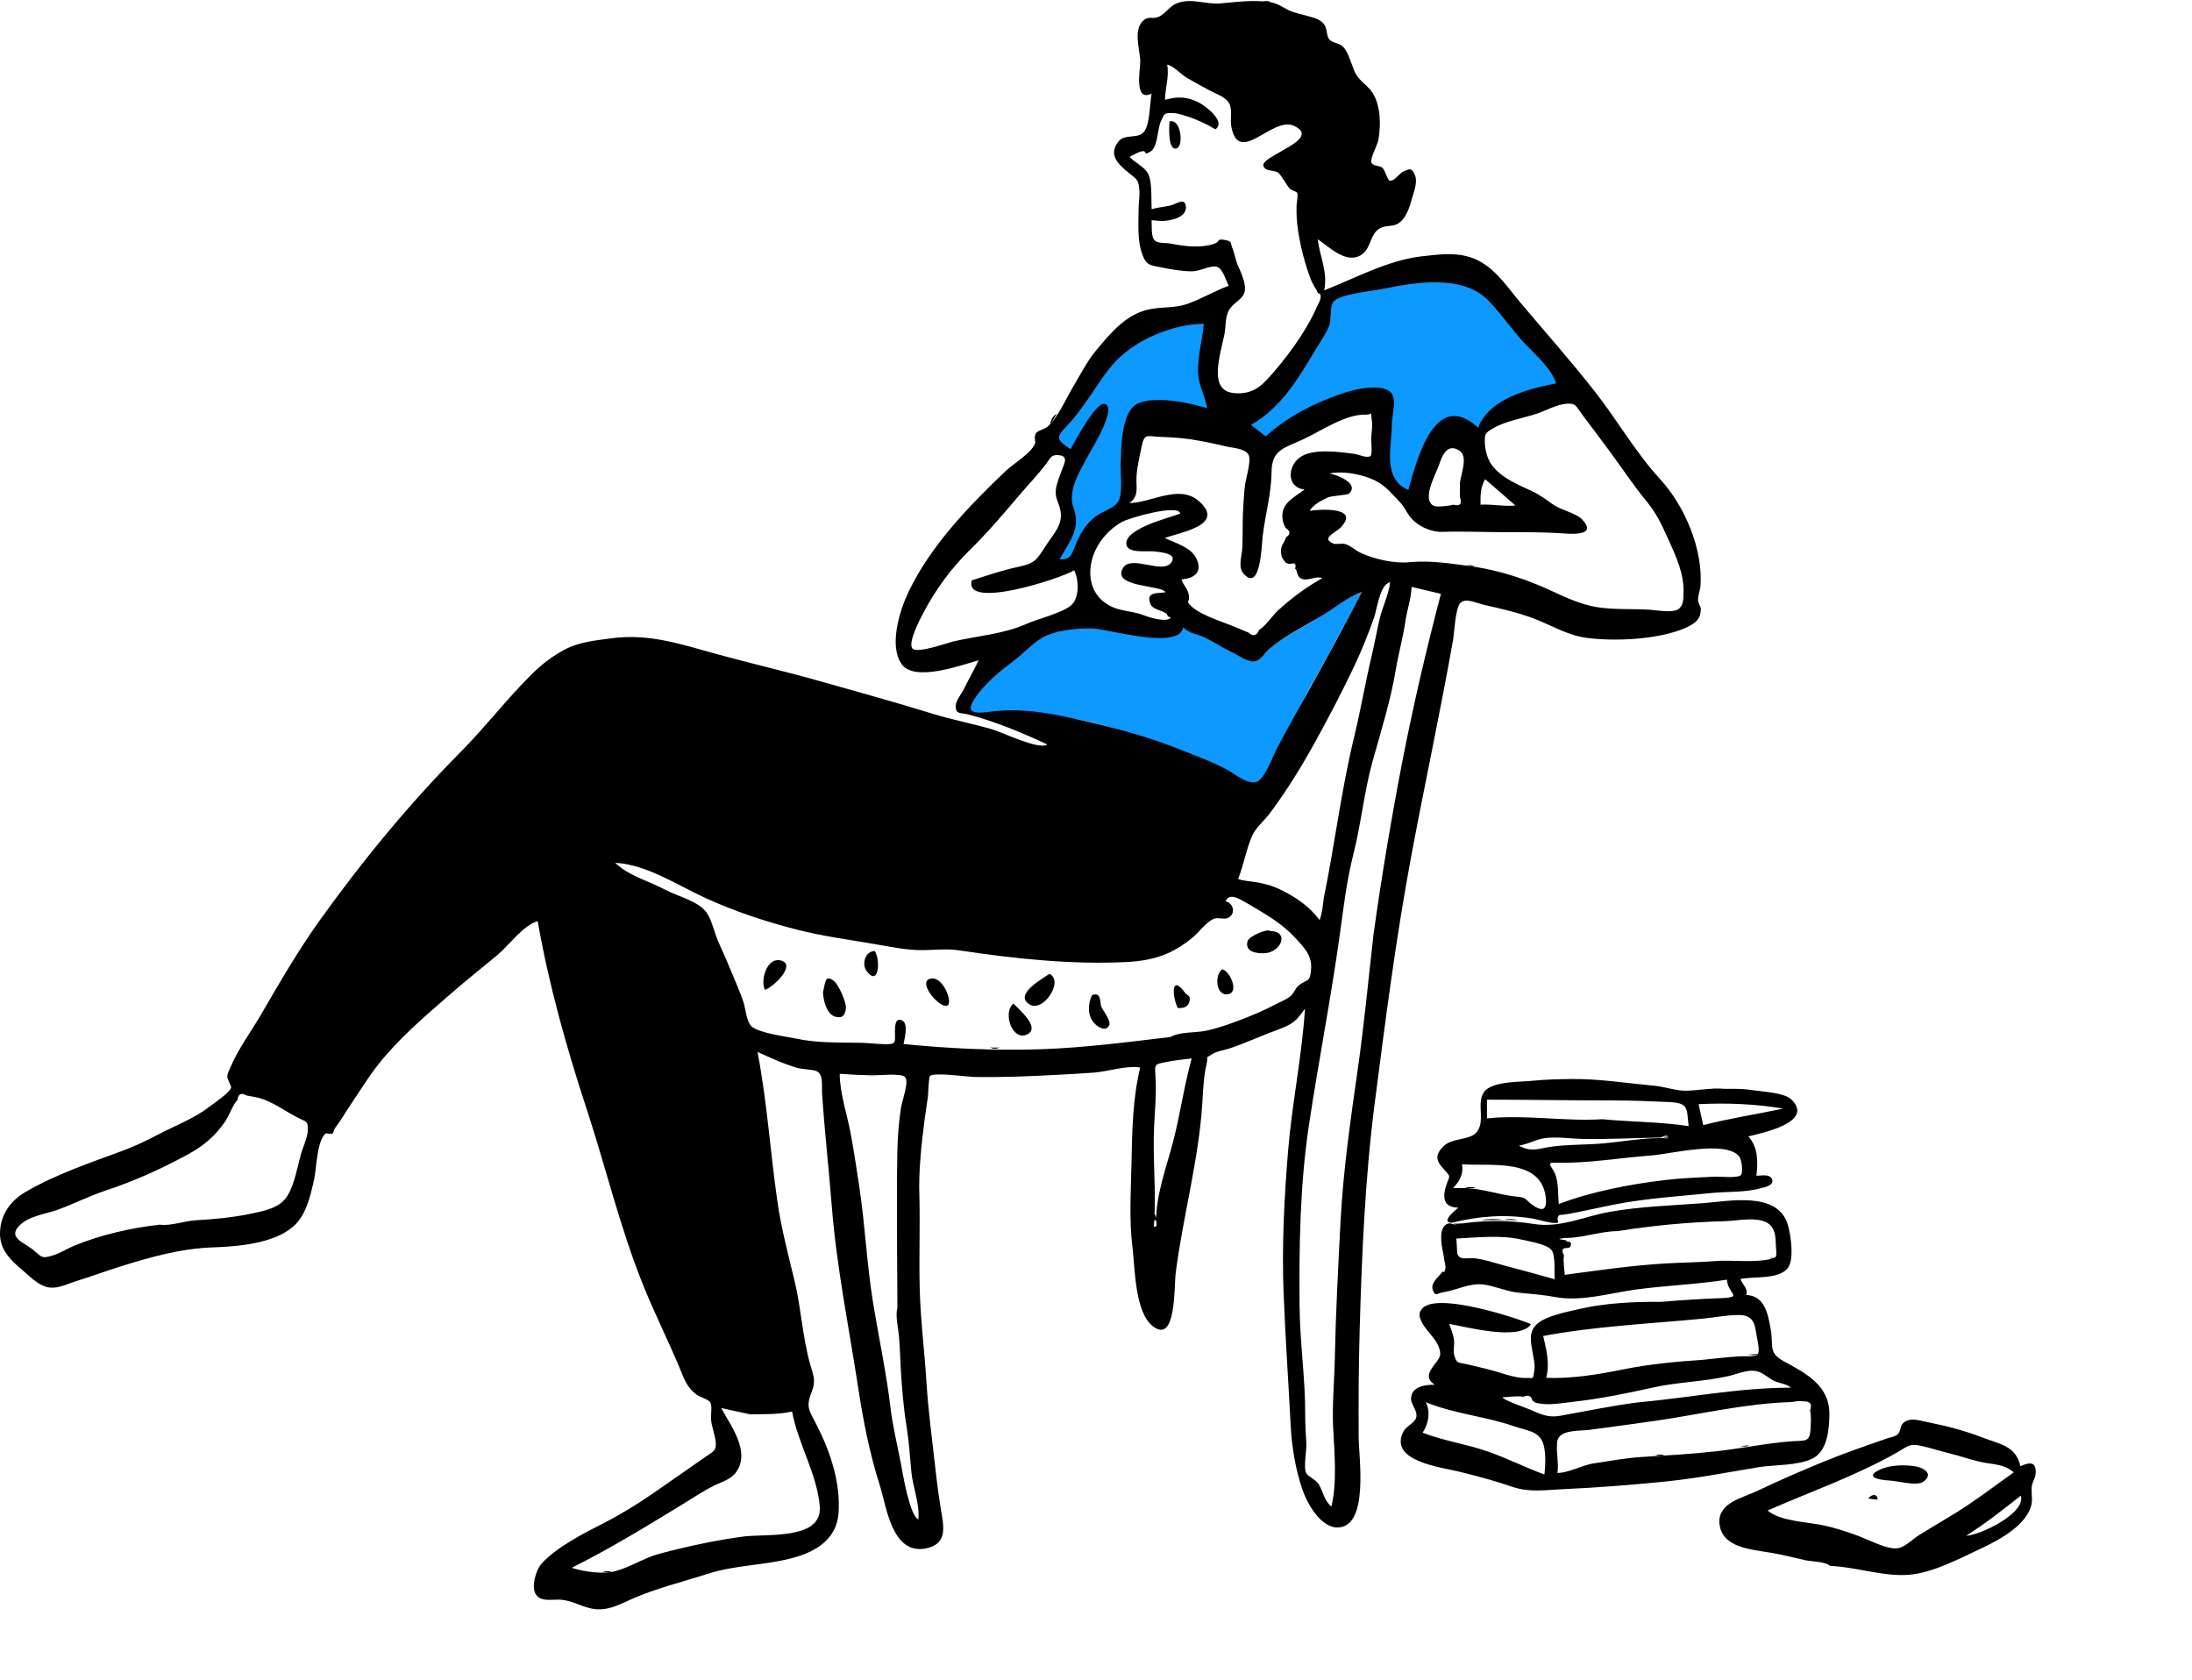 <svg width="437" height="335" viewBox="0 0 437 335" fill="none" xmlns="http://www.w3.org/2000/svg">
<path fill-rule="evenodd" clip-rule="evenodd" d="M271.477 118.034C267.987 124.837 264.3 131.46 260.578 138.139C258.607 141.675 252.251 156.299 250.61 156.858C248.842 157.46 238.015 151.111 234.907 149.867C229.385 147.656 224.138 145.564 218.369 144.201C211.91 142.675 205.4 141.549 198.7 142.117C195.766 142.366 190.909 143.073 193.825 138.963C195.951 135.965 198.01 133.205 200.898 131.039C203 129.463 206.08 126.572 208.541 125.519C211.123 124.414 214.93 124.659 217.705 124.724C220.704 124.794 235.001 129.242 235.787 124.606C237.246 125.929 238.095 125.418 239.766 126.064C241.649 126.792 242.823 128.206 244.693 129.06C245.907 129.614 248.143 131.804 249.492 131.817C251.285 131.835 251.768 130.355 253.055 129.262C255.94 126.813 259.781 125.201 262.911 123.073C265.667 121.199 268.292 119.245 271.477 118.034ZM240.068 64.258C239.823 67.364 240.663 70.249 240.643 73.445C240.634 74.84 240.571 76.234 240.995 77.577C241.377 78.781 241.11 80.945 241.313 82.206C237.745 81.123 231.117 79.517 227.474 80.978C223.992 82.374 223.554 88.83 223.431 91.97C223.347 94.11 224.3 97.407 223.578 99.457C223.241 100.412 223.238 100.721 223.26 100.807L223.262 100.816C223.193 100.781 222.914 100.781 221.928 101.491C220.95 102.193 219.783 102.581 218.817 103.357C217.06 104.771 216.759 106.372 215.892 108.421C215.05 110.41 212.806 112.179 210.301 112.107C212.315 108.468 215.11 105.07 213.506 100.797C212.296 97.571 214.417 93.786 216.086 90.722C216.638 89.707 222.763 81.933 220.049 81.385C218.287 81.029 214.242 89.281 213.468 90.722C211.309 89.267 210.34 87.473 212.001 85.282C213.277 83.599 214.844 82.159 216.086 80.417C218.102 77.588 220.067 74.212 222.462 71.7C226.669 67.288 234.011 64.285 240.068 64.258ZM223.262 100.816C223.286 100.832 223.276 100.848 223.265 100.824L223.262 100.816ZM296.595 59.438C299.283 62.005 302.683 64.135 305.28 66.829C307.554 69.189 310.615 73.156 311.695 76.308C306.153 77.373 296.945 80.635 294.738 86.435C286.119 78.545 282.785 92.969 281.074 99.001C276.03 96.824 277.036 89.578 277.103 85.347C277.154 81.991 279.204 78.019 274.317 77.744C270.665 77.539 267.119 79.022 263.825 80.411C259.715 82.144 255.403 84.736 252.084 87.714L248.625 85.029C254.299 81.852 257.256 75.779 260.578 70.218C261.637 68.445 263.052 66.473 263.825 64.557C264.359 63.231 264.736 60.557 265.321 59.378C266.243 57.526 275.245 57.016 277.63 56.538C283.926 55.278 291.45 54.523 296.595 59.438Z" fill="#0D99FF"/>
<path fill-rule="evenodd" clip-rule="evenodd" d="M295.16 100.604C297.486 100.486 299.801 101.004 302.127 100.778C300.107 99.024 298.089 97.271 296.07 95.518C295.178 97.08 295.113 98.856 295.16 100.604ZM239.989 64.557C233.97 64.583 226.628 67.598 222.446 72.001C220.231 74.334 218.4 77.468 216.527 80.089C215.27 81.848 214.043 83.546 212.517 85.091C210.293 87.344 210.93 87.859 213.436 89.555C214.229 88.073 218.435 80.149 220.198 80.506C222.876 81.048 217.703 89.418 217.138 90.461C215.465 93.546 212.763 97.855 213.977 101.109C215.579 105.404 213.256 107.852 211.239 111.512C213.357 111.573 213.566 110.749 214.296 108.948C215.233 106.633 216.256 104.699 218.239 103.098C219.774 101.859 222.285 101.337 223.007 99.841C223.899 97.991 223.339 94.338 223.411 92.28C223.521 89.153 223.529 81.76 226.985 80.371C230.605 78.915 237.115 80.287 240.654 81.366C240.212 78.61 238.819 76.81 238.838 73.748C238.858 70.542 239.743 67.682 239.989 64.557ZM193.748 115.697C196.897 114.703 199.882 113.656 203.121 112.979C206.511 112.269 206.738 111.458 208.649 108.559C210.097 106.362 211.855 104.649 211.444 101.958C211.181 100.232 210.233 99.391 210.518 97.45C210.695 96.247 211.258 94.933 211.665 93.789C212.164 92.385 213.198 90.793 210.794 90.724C209.466 90.685 209.401 91.384 208.503 92.556C206.844 94.723 204.936 96.689 203.172 98.767C200.107 102.374 196.857 106.213 193.436 109.551C189.67 113.224 186.42 117.655 183.986 122.358C183.536 123.227 180.803 128.343 181.969 129.346C183.04 130.267 188.996 128.119 190.082 127.867C194.77 126.782 200.091 126.395 204.521 124.424C206.777 123.419 211.757 122.221 213.539 120.667C215.197 119.223 215.122 115.724 214.16 113.688C211.469 115.357 192.014 121.656 193.748 115.697ZM252.322 86.988C255.464 84.158 259.177 81.888 263.056 80.206C266.526 78.702 270.836 77.025 274.697 77.286C279.506 77.611 277.496 81.474 277.479 84.764C277.457 89.129 275.538 95.417 280.765 97.682C282.472 91.638 286.068 77.345 294.684 85.265C296.886 79.453 304.739 77.487 310.269 76.419C309.266 73.483 306.222 70.825 304.112 68.621C301.472 65.864 299.388 62.633 296.743 59.928C291.519 54.587 282.054 56.302 275.439 57.634C273.232 58.078 266.831 58.636 265.761 60.253C265.09 61.267 265.465 63.744 264.968 64.984C264.283 66.692 263.113 68.276 262.173 69.853C258.747 75.611 255.262 81.405 249.398 84.702L252.322 86.988ZM271.495 118.004C268.393 119.191 266.111 121.175 263.36 122.847C260.024 124.873 256.112 126.771 253.118 129.274C252.022 130.19 251.407 131.771 249.895 131.873C248.579 131.963 246.575 130.439 245.409 129.907C243.453 129.011 241.584 127.654 239.619 126.856C238.003 126.2 237.288 126.334 235.89 125.059C235.106 129.712 220.843 125.363 217.85 125.292C215.082 125.226 211.284 125.554 208.708 126.663C206.253 127.72 204.334 130.046 202.232 131.632C199.352 133.805 196.604 136.004 194.483 139.013C191.573 143.138 195.963 141.971 198.89 141.721C205.572 141.152 212.071 142.739 218.513 144.27C224.27 145.639 229.957 147.281 235.468 149.5C238.568 150.749 241.83 151.896 244.746 153.519C246.283 154.375 248.775 156.469 250.539 155.865C252.156 155.312 253.768 150.689 254.749 148.843C256.653 145.258 258.656 141.734 260.622 138.185C264.336 131.481 268.014 124.833 271.495 118.004ZM233.323 206.735C235.234 205.64 238.351 205.936 240.465 205.477C242.854 204.958 245.256 204.114 247.533 203.233C249.84 202.342 252.019 201.43 254.127 200.314C255.091 199.804 256.376 199.302 257.267 198.594C257.984 198.024 258.246 196.964 258.908 196.446C260.635 195.096 261.142 195.943 261.374 193.338C261.625 190.509 260.033 188.906 258.051 186.789C256.277 184.893 253.972 183.255 251.742 181.922C250.756 181.333 249.703 180.669 248.696 180.107C247.174 179.254 245.133 177.837 244.334 179.667C245.998 180.09 246.365 182.209 244.863 182.971C244.038 183.389 242.79 182.775 241.86 183.219C240.424 183.906 239.043 185.821 237.814 186.852C233.78 190.239 229.922 191.508 224.642 191.78C213.61 192.348 202.057 191.093 191.237 189.462C188.452 189.042 185.672 189.497 182.861 189.397C180.127 189.3 177.275 188.703 174.587 188.243C169.409 187.356 163.951 186.626 158.853 185.321C152.688 183.742 146.502 181.701 140.714 179.057C135.161 176.52 128.886 172.328 122.65 172.005C125.311 174.603 129.299 175.604 132.5 177.315C135.116 178.713 139.207 179.611 140.86 181.915C141.936 183.414 142.476 186.168 143.289 187.926C144.188 189.872 145.017 191.849 145.849 193.823C146.685 195.81 147.556 197.798 148.235 199.845C148.655 201.114 148.836 203.746 149.829 204.615C151.412 206 156.712 206.615 158.846 207.076C162.831 207.937 167.375 207.822 171.439 207.882C173.119 207.906 174.812 208.135 176.416 208.166C178.67 208.209 178.455 207.82 178.423 205.869C178.405 204.697 178.428 202.567 180 203.532C181.07 204.189 180.334 207.101 180.135 208.136C189.106 209.027 198.465 209.475 207.393 209.177C216.174 208.884 224.65 207.755 233.323 206.735ZM273.834 186.202C275.417 174.868 277.346 163.345 279.505 152.158C281.687 140.853 284.31 129.651 287.261 118.388C285.312 117.923 283.363 117.459 281.414 116.994C281.342 119.367 280.537 121.429 280.194 123.791C279.72 127.051 278.815 130.217 278.273 133.467C277.243 139.644 275.336 145.688 273.655 151.712C271.942 157.853 271.37 164.18 269.796 170.352C268.499 175.436 267.836 181.037 267.112 186.264C265.355 198.946 262.851 211.652 260.946 224.34C259.159 236.235 258.979 248.373 259.082 260.379C259.146 267.71 260.267 275.019 260.208 282.359C260.194 284.174 260.347 285.982 260.442 287.794C260.508 289.072 259.82 292.615 260.404 293.686C260.773 294.363 262.361 294.989 262.924 295.93C263.813 297.419 264 299.199 265.428 300.326C266.586 295.67 266.039 289.525 265.786 284.773C265.541 280.195 266.016 275.463 266.11 270.814C266.293 261.695 266.777 252.71 267.246 243.586C267.76 233.58 269.222 223.332 270.65 213.401C271.948 204.372 272.814 195.182 273.834 186.202ZM231.468 44.065C230.84 44.006 230.213 43.949 229.585 43.89C229.679 45.209 229.399 47.345 230.331 48.033C231.038 48.554 232.469 48.383 233.325 48.55C236.132 49.097 239.385 49.554 242.172 48.558C243.255 48.17 242.559 47.564 244.05 47.816C245.846 48.12 245.191 48.404 245.709 49.521C246.108 50.383 246.314 51.85 246.768 52.885C247.375 54.271 248.605 56.75 248.079 58.349C247.568 59.904 245.661 60.374 244.85 62.135C244.247 63.444 244.39 65.347 244.077 66.79C243.659 68.713 243.131 70.629 242.897 72.588C242.604 75.055 242.704 77.951 245.771 78.333C248.616 78.689 250.651 77.777 252.559 75.71C256.204 71.765 260.365 66.196 262.506 61.233C262.756 60.654 263.372 59.686 263.286 59.066C263.117 57.838 263.042 59.08 262.652 58.228C262.28 57.413 261.695 56.673 261.352 55.768C260.115 52.518 259.239 49.112 258.743 45.671C258.518 44.113 258.443 42.574 258.482 41C258.494 40.462 258.818 38.849 258.625 38.481C258.428 38.108 257.403 37.936 257.083 37.566C256.491 36.88 255.473 34.944 254.816 34.431C254.009 33.8 252.202 34.299 251.874 33.045C251.349 31.037 263.768 27.766 257.966 25.086C253.635 23.086 246.991 33.199 245.476 25.241C245.214 23.863 245.714 21.991 245.107 20.728C244.437 19.332 242.613 18.81 241.338 18.131C239.712 17.264 238.07 16.374 236.49 15.425C235.406 14.775 233.844 13.048 232.69 12.89C233.144 15.234 232.274 17.557 232.259 19.896C234.758 19.222 236.478 19.208 238.945 20.407C240.119 20.977 244.545 24.216 242.303 25.774C240.486 24.703 238.543 23.774 236.518 23.145C235.719 22.896 234.722 22.558 233.872 22.541C231.9 22.501 232.178 22.707 231.437 24.19C230.723 25.618 230.877 29.343 229.31 30.255C227.69 31.198 228.939 29.878 227.556 30.183C226.767 30.357 225.907 30.942 225.184 31.273C226.174 32.344 228.172 33.322 228.828 34.512C229.786 36.247 229.454 39.835 229.604 41.733C230.857 41.286 232.177 41.267 233.448 40.935C234.642 40.622 236.299 39.268 236.424 41.259C236.563 43.476 233.047 44.065 231.468 44.065ZM247.784 102.455C247.882 100.539 247.989 98.623 248.202 96.715C248.347 95.433 249.567 91.716 248.877 90.59C248.127 89.366 245.613 89.288 244.403 88.994C242.084 88.43 239.86 87.969 237.502 87.596C235.334 87.254 233.292 87.182 231.107 87.083C228.728 86.976 228.138 86.346 227.612 88.96C227.199 91.016 226.644 93.157 226.567 95.262C226.495 97.237 227.093 98.952 225.13 100.283C229.441 100.283 235.056 96.456 238.99 99.878C244.618 104.773 234.824 106.183 232.242 107.263C234.389 108.304 237.576 109.121 238.586 111.497C239.72 114.161 238.075 115.293 235.557 115.506C235.794 116.533 236.7 117.2 236.97 118.435C237.366 120.244 236.083 119.645 237.72 121.045C239.875 122.888 244.312 124.121 246.956 125.295C247.575 125.571 248.201 125.83 248.835 126.072C249.825 126.951 250.556 126.784 251.029 125.57C252.384 124.714 253.591 122.804 254.794 121.693C257.471 119.222 260.424 117.053 263.605 115.268C262.286 114.724 260.709 115.954 259.444 115.355C258.422 114.871 258.807 113.99 258.195 113.331C258.44 112.471 258.181 112.157 257.417 112.387C257.036 112.428 256.68 112.363 256.352 112.194C255.712 111.404 255.424 111.145 255.382 109.924C255.337 108.628 256.089 108.171 256.378 107.134C257.317 106.497 257.295 105.87 256.314 105.256C255.911 104.598 255.691 103.885 255.654 103.115C255.468 100.258 258.083 99.107 260.077 97.595C256.506 97.204 256.642 93.027 259.113 91.201C261.675 89.309 267.098 90.084 270.194 90.511C270.839 90.599 272.579 91.427 273.23 90.899C273.629 90.575 273.347 87.838 273.365 87.356C273.407 86.259 273.675 84.952 273.499 83.861C273.133 81.576 273.91 82.727 272.261 82.663C268.336 82.511 263.339 85.928 259.886 87.538C256.021 89.341 253.537 89.618 253.497 94.088C253.459 98.321 252.268 102.538 251.749 106.703C251.522 108.523 251.36 117.973 248.021 114.485C246.726 113.133 247.556 111.053 247.652 109.384C247.783 107.088 247.705 104.757 247.784 102.455ZM31.886 244.139C33.796 244.477 36.908 243.383 38.992 243.268C42.637 243.069 46.39 242.722 49.961 241.966C52.754 241.374 55.937 240.854 57.444 238.157C58.791 235.748 59.266 232.73 59.992 230.101C60.377 228.704 61.371 226.68 61.371 225.235C61.371 223.357 61.117 223.727 59.153 222.7C56.667 221.399 54.248 219.587 51.567 218.849C50.756 218.691 49.944 218.536 49.132 218.384C48.081 217.777 47.488 218.076 47.351 219.28C46.325 220.358 45.724 222.346 44.864 223.607C42.902 226.481 40.572 228.441 37.529 230.099C32.053 233.081 26.95 235.383 21.084 237.334C17.852 238.408 14.871 239.916 11.711 241.101C9.18 242.05 5.686 242.339 3.742 244.452C1.548 246.836 4.92 247.703 6.795 249.314C8.33 250.635 8.36 250.938 10.461 250.297C12.026 249.819 13.414 248.906 14.917 248.287C20.065 246.166 26.296 244.755 31.886 244.139ZM149.545 281.951C147.627 281.537 145.707 281.123 143.789 280.71C145.676 284.223 149.645 289.362 146.796 293.428C145.732 294.947 143.961 295.38 142.379 296.15C140.464 297.083 138.697 298.278 136.887 299.389C129.423 303.971 121.839 308.618 113.975 312.55C116.436 313.342 120.222 313.891 122.757 313.2C125.71 312.396 128.443 310.55 131.475 309.743C136.913 308.296 142.637 307.063 148.162 306.321C152.678 305.714 163.982 307.085 163.433 300.313C162.912 293.883 159.06 287.749 157.914 281.392C155.102 282.015 152.418 281.906 149.545 281.951ZM263.912 179.038C266.099 168.335 267.406 157.45 269.985 146.824C271.272 141.522 272.179 136.149 273.436 130.846C274.021 128.379 274.463 125.888 275.033 123.426C275.61 120.933 276.851 118.632 277.135 116.055C275.046 116.571 274.562 121.344 273.929 123.139C272.767 126.434 271.499 129.599 270.006 132.753C267.632 137.766 265.113 142.602 262.436 147.462C259.612 152.589 256.63 157.519 253.102 162.2C251.944 163.738 250.371 164.944 249.624 166.631C248.449 169.285 247.955 172.449 246.833 175.211C247.624 175.611 249.665 175.711 250.634 175.902C252.436 176.256 253.699 176.571 255.43 177.426C258.48 178.932 261.042 180.716 263.08 183.425C263.592 182.035 263.725 180.51 263.912 179.038ZM178.906 260.701C178.87 250.393 178.723 239.997 178.893 229.765C178.939 226.924 179.171 223.859 179.585 221.04C179.844 219.268 181.37 215.501 180.367 214.651C179.509 213.925 174.982 214.403 173.871 214.377C171.717 214.328 169.569 214.232 167.41 214.07C167.41 217.891 168.906 222.229 169.602 226.008C170.25 229.533 170.783 233.077 171.318 236.619C172.476 244.287 172.806 252.062 174.063 259.751C175.203 266.723 176.706 273.665 177.534 280.636C177.989 284.462 178.909 288.072 179.624 291.896C179.998 293.891 181.36 302.104 183.075 302.912C183.437 299.965 181.956 296.408 181.691 293.428C181.417 290.352 181.205 287.256 180.705 284.164C180.117 280.534 179.821 276.814 179.596 273.139C179.458 270.891 179.416 268.649 179.221 266.402C179.081 264.771 178.462 262.3 178.906 260.701ZM232.778 122.861C232.85 121.739 229.936 121.784 229.393 120.494C228.293 117.874 230.802 118.345 232.344 118.074C231.794 116.617 221.495 117.148 223.895 113.215C225.559 110.486 231.871 114.662 233.558 112.069C234.667 110.366 231.649 110.132 230.453 109.961C228.652 109.704 224.41 110.535 224.549 108.205C224.725 105.278 232.973 103.257 235.286 102.397C235.03 100.392 225.103 103.242 223.667 104.054C220.415 105.894 217.924 109.194 217.447 112.862C216.892 117.129 219.062 120.49 223.336 121.537C225.119 121.974 226.436 122.023 228.085 122.679C229.17 123.111 232.682 124.187 233.426 123.098C233.21 123.019 232.994 122.94 232.778 122.861ZM291.05 96.317C291.215 94.495 292.753 91.064 290.981 89.867C288.5 88.191 287.472 90.952 286.91 92.611C286.223 94.636 283.333 99.594 285.86 100.856C286.447 101.149 289.233 100.808 289.724 100.614C291.093 100.97 291.534 100.459 291.05 99.08V96.317ZM230.513 243.488C230.357 238.508 232.593 232.519 233.861 227.641C235.298 222.114 236.055 216.476 237.577 211.009C235.883 211.213 234.174 211.379 232.501 211.717C230.219 212.18 230.178 212.107 230.342 214.34C230.587 217.692 230.266 220.98 230.092 224.331C229.745 231.042 230.592 237.863 230.029 244.531C230.531 244.658 230.692 244.311 230.513 243.488ZM293.709 112.949C299.193 113.786 304.449 115.52 309.439 117.849C312.19 119.133 315.219 120.513 318.293 121.025C321.709 121.595 325.33 121.328 328.818 121.548C330.047 121.625 333.279 122.221 334.478 121.5C335.666 120.785 335.573 119.575 335.629 118.131C335.773 114.42 334.088 110.785 332.572 107.455C331.273 104.597 330.29 102.416 328.273 99.958C325.683 96.801 323.428 93.395 321.002 90.1C319.173 87.616 317.325 85.168 315.461 82.687C314.128 80.911 314.191 80.3 312.181 80.499C310.202 80.695 308.209 81.861 306.345 82.479C303.579 83.397 300.228 83.901 297.705 85.368C296.074 86.317 296.001 86.492 296.02 88.147C296.037 89.69 296.536 91.57 297.461 92.777C299.383 95.282 302.569 96.608 305.303 97.857C306.885 98.579 308.252 99.605 309.66 100.601C311.177 101.676 314.238 102.309 315.399 103.534C318.778 107.102 312.626 106.396 310.907 106.289C307.197 106.056 303.508 106.092 299.771 106.089C295.691 106.086 291.645 105.897 287.623 106.029C285.268 106.107 282.565 104.915 281.039 102.93C280.301 101.968 280.013 101.059 279.047 100.061C277.78 98.754 276.679 97.377 275.139 96.366C272.618 94.711 268.038 93.775 265.038 94.393C266.112 94.542 271.165 96.257 268.941 98.413C268.67 98.676 265.42 98.848 264.713 99.171C263.439 99.755 261.831 100.604 261.084 101.837C263.261 101.473 271.336 101.052 267.216 105.217C266.205 106.24 263.302 107.26 265.773 108.348C266.34 108.598 267.476 108.244 268.206 108.469C269.292 108.804 270.179 109.701 271.197 110.179C274.082 111.536 278.059 112.373 281.07 112.076C285.234 111.664 289.573 112.405 293.709 112.949ZM183.29 238.468C183.432 244.452 183.215 250.472 183.344 256.483C183.48 262.903 184.306 269.195 184.7 275.551C185.054 281.247 185.825 286.834 186.451 292.503C186.812 295.768 187.227 298.891 187.781 302.131C188.301 305.164 188.389 307.836 184.754 308.651C177.803 310.21 176.723 300.239 175.38 296.038C173.374 289.768 172.088 283.186 171.095 276.686C169.245 264.581 166.786 252.644 165.826 240.437C165.235 232.919 164.378 225.479 163.892 217.968C163.796 216.497 164.173 214.229 162.876 213.574C162.097 213.18 159.95 213.177 158.966 212.891C156.224 212.096 153.695 210.925 151.02 209.71C152.919 219.609 153.546 229.458 154.97 239.444C155.725 244.742 157.171 250.232 158.424 255.448C159.723 260.851 160.011 266.67 161.509 271.956C162.169 274.286 162.728 275.236 161.77 277.627C160.595 280.562 161.375 281.265 162.848 284.148C165.557 289.452 167.626 295.712 167.167 301.691C166.792 306.575 163.091 309.131 158.508 310.449C152.774 312.096 146.77 311.902 141.001 313.773C135.975 315.403 130.869 316.607 125.989 318.759C124.021 319.626 122.151 320.656 119.966 320.815C116.969 321.032 114.948 319.298 112.117 318.936C110.348 318.711 107.757 319.553 106.738 317.704C105.93 316.237 106.845 313.038 107.859 311.858C110.708 308.541 116.414 305.652 120.256 303.695C124.685 301.439 128.97 298.616 133.073 295.705C135.56 293.94 138.097 292.246 140.582 290.478C142.226 289.307 142.851 289.3 142.683 287.441C142.549 285.958 141.879 284.52 141.762 283.002C141.672 281.839 142.081 280.254 141.529 279.495C141.124 278.935 139.602 278.54 139.004 278.116C136.816 276.569 136.318 274.656 135.325 272.303C133.068 266.959 130.474 261.765 128.295 256.377C123.615 244.811 120.759 232.648 116.88 220.846C112.916 208.787 109.372 196.129 107.189 183.619C104.268 184.505 101.511 188.427 99.185 190.368C96.042 192.99 92.822 195.527 89.74 198.221C84.689 202.638 79.574 206.934 75.399 212.224C73.388 214.772 71.741 217.514 69.92 220.19C68.869 221.737 67.888 223.487 66.749 224.958C66.566 225.194 66.561 225.679 66.364 225.88C65.93 226.322 65.102 225.733 64.823 226.024C63.107 227.814 63.13 232.896 62.594 235.257C61.858 238.512 61.03 242.254 58.481 244.497C54.545 247.962 47.285 248.499 42.303 248.679C35.909 248.909 29.706 250.686 23.64 252.594C20.811 253.484 18.055 254.525 15.215 255.389C13.582 255.887 11.718 256.879 9.974 256.688C7.87 256.458 6.209 254.693 4.668 253.381C2.203 251.282 -0.08 249.214 -0 245.77C0.089 242.125 2.069 239.374 5.188 237.564C11.219 234.063 17.964 231.82 24.464 229.401C26.955 228.473 29.087 227.447 31.469 226.199C34.834 224.434 38.708 222.994 41.694 220.665C42.575 219.977 45.81 217.871 46.086 216.785C46.123 216.643 45.314 214.985 45.31 214.722C45.302 214.045 45.704 213.312 45.951 212.733C47.507 209.087 50.115 205.576 52.11 202.138C55.763 195.841 59.429 189.51 63.664 183.587C72.109 171.779 81.595 160.217 91.833 149.909C96.825 144.884 101.138 139.184 106.199 134.228C108.204 132.265 110.321 130.667 112.792 129.393C115.547 127.972 118.638 127.694 121.796 127.26C129.446 126.21 135.836 128.467 143.019 130.431C149.809 132.287 156.607 133.853 163.435 135.786C170.934 137.91 178.356 139.946 185.832 142.26C189.826 143.497 193.935 144.256 197.948 145.442C199.88 146.013 207.186 149.59 208.797 148.415C203.722 146.041 198.522 143.876 193.092 142.443C191.493 142.021 190.472 142.488 190.531 140.657C190.564 139.658 191.689 138.31 192.095 137.488C193.065 135.52 194.163 133.597 195.113 131.623C191.67 132.598 182.418 135.971 179.824 132.484C177.109 128.834 179.375 121.677 181.077 118.103C185.518 108.774 193.072 100.989 200.432 93.956C202.024 92.436 205.456 90.45 206.304 88.513C206.562 87.924 206.001 87.059 206.583 86.294C206.929 85.84 208.319 85.528 208.875 85.038C210.899 83.252 212.513 79.493 213.912 77.151C215.376 74.698 216.696 72.042 218.537 69.841C221.547 66.243 224.654 62.428 229.529 61.587C231.92 61.174 234.459 61.394 236.75 60.571C239.521 59.575 242.154 58.007 244.952 56.975C244.258 55.552 243.695 53.289 242.348 53.134C241.052 52.984 239.15 54.095 237.666 54.087C235.498 54.075 233.648 53.73 231.556 53.318C229.241 52.861 228.478 52.944 227.635 50.44C226.749 47.817 226.973 44.77 226.98 42.045C226.983 40.714 227.248 39.061 227.135 37.754C226.964 35.785 226.58 35.709 225.032 34.457C223.098 32.892 220.714 30.822 223.083 28.103C224.363 26.634 226.994 27.777 228.128 26.198C229.283 24.591 229.227 20.552 229.579 18.664C226.018 20.409 227.324 13.885 227.323 12.316C227.323 10.031 225.787 5.923 227.997 4.023C229.024 3.141 229.787 3.871 230.961 3.364C232.301 2.785 233.145 1.267 234.57 0.679C237.404 -0.491 240.296 0.918 243.205 0.685C246.542 0.419 249.819 -0.096 253.174 0.438C254.764 0.69 255.433 1.293 256.778 1.967C258.071 2.617 259.383 2.794 260.788 3.212C262.038 3.584 263.134 3.772 263.979 4.858C264.647 5.717 264.375 7.163 265.049 7.903C265.714 8.633 267.03 8.527 267.822 9.394C268.583 10.226 269.039 11.601 269.434 12.636C269.969 14.031 270.031 14.554 270.972 15.671C271.792 16.644 272.973 17.428 273.658 18.538C275.271 21.157 275.312 24.944 274.797 27.89C274.622 28.893 273.164 31.486 273.392 32.34C273.61 33.153 274.977 32.939 275.596 33.453C276.131 33.897 276.602 35.875 277.024 35.996C277.935 36.257 279.06 34.462 279.751 34.192C280.951 33.724 281.453 33.244 282.118 35.008C282.611 36.317 281.924 38.094 281.563 39.343C281.103 40.934 280.595 42.849 279.376 44.052C277.944 45.466 276.797 44.693 275.217 45.454C272.848 46.595 273.547 50.163 270.632 51.183C267.855 52.155 264.795 49.098 262.694 47.693C263.129 51.104 264.767 54.392 263.981 57.888C270.369 55.392 276.687 51.851 283.649 51.07C287.199 50.672 290.785 50.201 294.136 51.67C298.058 53.39 300.461 57.184 303.116 60.336C308.105 66.261 313.225 72.019 318.014 78.134C322.406 83.744 326.11 90.244 330.945 95.496C335.847 100.823 339.547 109.464 339.01 116.84C338.962 117.506 338.444 119.018 338.525 119.736C338.589 120.286 339.09 120.983 339.082 121.427C339.055 122.919 338.56 123.779 337.133 124.607C334.66 126.043 330.975 126.77 328.179 127.126C324.466 127.6 319.918 127.651 316.202 127.145C312.37 126.623 309.002 124.484 305.478 123.191C302.387 122.057 299.283 121.349 296.035 120.625C294.243 120.226 292.259 119.121 291.152 120.191C290.136 121.174 289.925 126.218 289.688 127.559C287.118 142.096 284.064 156.14 281.359 170.604C278.294 186.997 276.198 203.384 274.066 219.917C272.129 234.945 271.495 250.143 271.062 265.158C270.855 272.32 270.825 279.405 270.869 286.574C270.893 290.587 272.906 303.986 266.938 304.499C263.432 304.801 260.626 299.788 259.686 297.054C258.275 292.946 257.54 288.523 257.314 284.207C256.859 275.472 256.262 266.729 255.908 257.99C255.526 248.522 256.012 238.879 256.793 229.442C257.579 219.942 259.558 210.581 260.165 201.066C258.344 203.658 257.761 204.145 254.727 205.274C251.553 206.456 248.499 207.854 245.296 208.955C244.206 209.33 242.505 209.565 241.612 210.179C239.964 211.311 241.046 210.026 240.52 212.23C239.958 214.584 239.852 217.41 239.703 219.829C239.001 231.181 235.847 242.453 234.392 253.745C234.041 256.471 234.542 268.045 229.837 264.398C226.213 261.589 226.285 252.765 225.769 248.632C225.083 243.123 225.465 237.459 225.574 231.916C225.697 225.604 225.803 218.983 227.314 212.82C224.611 212.358 220.852 213.615 218.132 213.826C215.776 214.009 213.429 214.125 211.087 214.254C205.501 214.56 199.748 214.804 194.068 214.694C193.034 214.674 186.278 213.731 185.415 214.491C185.135 214.738 185.049 218.135 184.997 218.549C184.798 220.11 184.528 221.669 184.327 223.221C183.686 228.182 183.106 233.509 183.29 238.468Z" fill="black"/>
<path fill-rule="evenodd" clip-rule="evenodd" d="M283.609 285.614C287.872 287.275 292.396 287.878 296.695 289.391C300.538 290.744 304.107 292.563 307.892 293.938C308.113 292.188 308.231 289.223 307.582 287.574C306.665 285.237 304.249 285.18 301.871 284.348C296.082 282.323 289.993 281.896 284.247 279.53C285.231 281.419 284.791 283.919 283.609 285.614ZM357.196 279.505C347.989 279.774 339.191 281.91 330.117 283.232C325.702 283.874 321.282 284.448 316.863 285.048C315.162 285.278 312.063 285.006 310.827 286.475C309.802 287.691 310.925 291.841 310.47 293.624C312.331 293.761 315.635 292.028 317.654 291.741C320.799 291.295 323.903 290.67 327.081 290.471C332.113 290.155 337.058 289.886 342.083 289.328C347.192 288.76 352.136 287.704 357.285 287.319C359.789 287.131 360.796 287.599 360.943 284.963C361.001 283.933 361.143 282.208 360.853 281.192C361.316 279.943 360.905 279.337 359.621 279.372C358.805 279.281 357.997 279.325 357.196 279.505ZM339.389 271.094C341.879 270.861 344.379 270.527 346.875 270.387C347.381 270.359 349.948 270.513 350.368 270.044C350.961 269.38 350.3 266.952 350.191 266.201C349.821 263.646 349.412 262.161 346.617 262.155C344.259 262.15 341.817 262.647 339.468 262.876C328.804 263.919 318.194 264.359 307.648 266.338C308.29 269.064 309.019 271.876 308.251 274.664C313.31 274.924 318.864 273.953 323.809 272.957C328.862 271.94 334.224 271.434 339.389 271.094ZM322.511 245.428C318.701 245.445 314.674 247.119 310.914 246.746C310.858 247.443 312.061 246.864 312.394 247.517C313.103 247.519 313.351 247.75 313.134 248.211C313.147 248.525 312.986 248.71 312.65 248.763C312.484 248.778 312.318 248.792 312.153 248.806C311.426 248.83 311.306 249.319 311.796 250.274C311.586 251.458 311.901 252.962 311.947 254.15C318.703 253.233 325.267 252.28 332.071 251.871C335.283 251.678 338.493 251.678 341.701 251.415C345.231 251.125 349.084 251.746 352.535 251.087C354.38 250.735 354.186 250.76 354.052 248.367C353.97 246.914 354 245.189 352.814 244.129C350.832 242.358 346.319 243.381 343.949 243.444C336.812 243.632 329.553 244.293 322.511 245.428ZM326.411 279.59C336.618 278.666 346.748 276.641 357.012 276.641C356.286 275.918 354.706 275.732 353.802 275.337C352.772 274.888 351.8 273.93 350.794 273.537C348.774 272.749 346.719 273.844 344.645 274.318C339.64 275.46 334.506 275.499 329.494 276.62C324.313 277.778 319.064 278.846 313.786 279.436C311.274 279.716 308.577 280.284 306.095 279.622C305.893 279.478 305.691 279.335 305.489 279.191C305.272 278.27 304.67 278.024 303.682 278.453C302.427 278.215 300.829 278.523 299.565 278.554C299.514 279.057 304.182 280.635 305.071 281.026C307.216 281.968 308.67 282.657 310.96 282.254C316.117 281.345 321.189 280.261 326.411 279.59ZM290.506 249.834C290.905 251.385 292.58 250.679 294.022 250.85C295.957 251.079 297.883 251.745 299.758 252.247C303.162 253.159 306.567 254.059 309.957 255.023C309.824 253.657 310.127 250.55 309.403 249.339C308.644 248.069 305.045 247.512 303.368 247.125C299.144 246.15 294.631 246.705 290.339 246.91C290.414 247.884 290.471 248.858 290.506 249.834ZM331.089 259.534C335.098 259.196 339.111 258.933 343.131 258.792C347.727 258.631 344.386 257.899 344.289 255.104C338.248 256.065 332.154 256.254 326.132 257.076C321.143 257.757 315.2 259.535 310.111 258.58C307.71 258.129 305.26 257.956 302.706 257.701C300.297 257.461 298.025 256.342 295.645 256.064C292.974 255.752 290.245 257.249 287.588 257.645C286.461 257.812 286.2 258.574 285.668 257.222C285.116 255.82 286.696 254.674 287.318 253.836C288.045 252.856 287.743 254.447 288.146 252.917C288.259 252.488 287.953 251.412 287.897 250.95C287.754 249.783 287.386 248.516 287.329 247.351C287.276 246.282 287.267 244.648 288.432 244.024C289.143 243.643 289.647 244.199 290.266 244.091C295.104 243.252 300.794 243.183 305.7 243.993C311.019 244.87 315.597 242.547 320.839 241.605C326.988 240.5 333.202 240.335 339.405 239.868C344.709 239.469 354.399 237.399 356.419 244.154C356.992 246.068 357.825 251.337 356.286 252.965C354.266 255.104 349.589 254.421 346.977 254.977C347.368 256.085 348.531 256.839 348.129 258.159C351.789 258.331 352.436 261.778 353.009 264.997C353.603 268.327 352.445 269.651 355.637 271.385C360.085 273.801 364.797 276.241 364.71 281.997C364.666 284.891 364.341 289.255 361.362 290.756C358.447 292.225 353.7 291.977 350.488 292.51C344.266 293.543 338.024 294.755 331.765 295.375C325.1 296.035 318.324 296.577 311.649 296.873C308.012 297.034 304.869 297.582 301.357 296.361C297.903 295.162 294.524 294.285 290.961 293.394C287.443 292.516 276.674 291.332 279.812 285.333C280.314 284.373 282.031 283.61 282.308 282.702C282.755 281.238 281.245 280.096 281.308 278.772C281.423 276.352 284.162 276.048 286.053 276.048C282.812 274.027 287.152 271.633 287.127 269.917C287.081 266.893 283.31 264.931 283.096 262.396C282.577 256.227 302.202 262.65 305.222 263.984C302.897 267.422 292.112 264.448 288.899 263.926C289.337 265.074 289.756 266.106 289.883 267.281C289.986 268.239 289.619 269.333 289.955 270.297C290.485 271.821 290.467 271.529 292.343 271.945C293.732 272.252 295.105 272.607 296.489 272.933C298.615 273.433 301.959 274.775 304.066 274.702C305.913 274.638 305.548 275.209 305.887 273.163C306.069 272.063 305.758 270.894 305.572 269.817C305.185 267.559 304.617 265.422 306.594 263.802C308.48 262.257 312.454 261.522 314.766 260.977C319.899 259.768 325.823 259.472 331.089 259.534Z" fill="black"/>
<path fill-rule="evenodd" clip-rule="evenodd" d="M355.513 221C349.939 220.068 344.275 219.839 338.635 220.121C338.941 221.513 339.247 222.904 339.553 224.295C344.836 222.938 350.197 222.143 355.513 221ZM310.186 231.795C307.951 231.632 309.506 232.629 310.058 234.088C310.737 235.88 310.591 238.146 310.747 240.033C317.288 237.546 324.898 236.091 331.852 235.254C335.15 234.857 338.495 234.743 341.812 234.573C342.792 234.523 346.332 234.933 347.049 234.275C347.582 233.786 347.208 231.088 346.697 230.492C343.913 227.257 333.154 230.051 329.261 230.34C322.879 230.816 316.613 231.953 310.186 231.795ZM319.476 223.125C325.267 223.68 330.859 223.627 336.651 224.492C336.212 220.821 336.737 219.884 332.561 219.689C328.839 219.516 325.129 219.376 321.425 219.378C313.095 219.382 304.784 219.224 296.445 219.224V222.954C304.157 222.167 311.748 223.589 319.476 223.125ZM291.627 236.844C295.282 236.828 298.736 238.203 302.392 238.56C304.579 238.773 303.892 239.044 305.41 240.139C307.774 241.845 308.455 240.936 308.158 238.618C307.154 230.775 297.195 232.534 291.457 232.098C291.834 233.968 290.967 235.554 289.69 236.844H291.627ZM331.133 226.774C325.876 226.859 320.613 227.157 315.392 227.049C313.056 227 310.028 226.538 307.738 226.935C306.06 227.226 304.657 228.078 302.817 228.395C305.52 229.847 306.89 228.866 309.732 228.535C312.571 228.206 315.452 228.212 318.303 228.04C322.985 227.757 327.975 226.639 332.587 226.943C332.671 226.295 332.187 226.239 331.133 226.774ZM289.436 243.76C287.023 243.755 290.342 241.02 290.778 240.748C288.107 240.748 287.461 239.151 288.234 236.586C288.964 234.169 289.503 234.909 287.669 232.896C286.288 231.38 286.079 230.264 287.707 228.57C289.363 226.846 292.718 227.334 294.185 225.911C296.684 223.489 293.459 218.666 296.921 216.811C299.262 215.558 303.034 215.713 305.618 215.448C308.115 215.192 310.7 215.142 313.214 215.109C318.694 215.034 324.386 215.95 329.842 216.454C331.831 216.638 334.067 217.439 336.027 217.441C338.025 217.443 340.118 216.999 342.182 217.05C344.581 217.11 346.892 216.934 349.365 217.327C351.261 217.628 355.686 217.786 357.135 219.191C361.962 223.873 350.515 226.023 348.545 226.549C350.55 228.739 350.467 231.633 350.164 234.39C351.119 234.39 352.764 233.976 353.257 235.043C353.871 236.368 351.6 236.713 351.063 236.867C347.975 237.757 344.36 237.513 341.178 237.836C334.814 238.482 328.528 238.854 322.231 240.056C319.162 240.642 316.111 241.367 313.045 241.937C312.515 242.036 311.983 242.115 311.448 242.175C310.627 242.105 310.362 242.618 310.651 243.718C309.8 244.132 306.627 243.099 305.645 242.941C300.027 242.032 295.001 242.41 289.436 243.76Z" fill="black"/>
<path fill-rule="evenodd" clip-rule="evenodd" d="M402.88 298.159C399.256 301.002 395.888 303.685 391.964 306.156C394.737 306.069 403.963 301.658 402.88 298.159ZM401.464 293.524C399.487 291.83 397.522 292.003 395.074 291.49C392.82 291.016 390.63 290.202 388.38 289.66C386.615 289.235 384.867 288.659 383.108 288.257C380.624 287.69 380.379 288.315 378.095 289.612C369.993 294.217 360.927 297.384 352.394 301.12C354.899 303.32 360.535 303.414 363.667 304.116C365.953 304.627 368.129 305.327 370.318 306.137C372.357 306.892 375.643 308.628 377.793 308.686C379.608 308.735 381.084 306.954 382.646 305.994C384.702 304.732 386.748 303.491 388.82 302.26C393.205 299.656 397.304 296.463 401.464 293.524ZM364.852 312.173C363.916 311.276 361.101 311.315 359.928 311.041C357.619 310.503 355.343 309.944 353.002 309.54C349.203 308.884 343.203 308.591 342.79 303.677C342.447 299.593 347.395 298.624 350.289 297.241C354.642 295.159 359.082 293.239 363.545 291.403C367.729 289.683 371.975 288.228 376.235 286.742C377.066 286.452 377.741 286.492 378.419 285.828C378.954 285.305 378.789 284.289 379.375 283.742C380.718 282.49 382.461 283.149 384.074 283.47C387.739 284.199 391.545 285.156 395.039 286.508C398.67 287.913 401.918 288.207 402.79 292.311C404.646 291.443 406.043 291.317 405.821 293.869C405.756 294.619 405.21 295.434 405.078 296.208C404.885 297.348 405.223 298.55 405.032 299.693C404.337 303.85 398.717 306.929 395.234 308.561C390.939 310.574 385.397 313.547 380.602 313.94C375.493 314.359 369.924 312.358 364.852 312.173Z" fill="black"/>
<path fill-rule="evenodd" clip-rule="evenodd" d="M299.812 243.212C298.289 243.222 296.765 243.231 295.242 243.241C296.762 242.956 298.286 242.953 299.812 243.212Z" fill="black"/>
<path fill-rule="evenodd" clip-rule="evenodd" d="M210.691 82.487C210.235 83.246 209.778 84.005 209.32 84.766C209.476 83.787 209.824 82.948 210.691 82.487Z" fill="black"/>
<path fill-rule="evenodd" clip-rule="evenodd" d="M299.812 264.994C300.728 265.003 301.644 265.01 302.555 265.019C301.637 265.011 300.725 265.003 299.812 264.994Z" fill="black"/>
<path fill-rule="evenodd" clip-rule="evenodd" d="M302.555 243.235C301.64 243.226 300.726 243.218 299.812 243.209C300.73 242.96 301.644 242.968 302.555 243.235Z" fill="black"/>
<path fill-rule="evenodd" clip-rule="evenodd" d="M338.927 113.932C338.902 113.021 338.876 112.109 338.85 111.198C338.877 112.11 338.902 113.021 338.927 113.932Z" fill="black"/>
<path fill-rule="evenodd" clip-rule="evenodd" d="M183.526 251.563C183.507 250.803 183.489 250.043 183.47 249.284C183.489 250.044 183.507 250.803 183.526 251.563Z" fill="black"/>
<path fill-rule="evenodd" clip-rule="evenodd" d="M208.406 214.419C209.018 214.42 209.628 214.42 210.234 214.422C209.622 214.422 209.014 214.42 208.406 214.419Z" fill="black"/>
<path fill-rule="evenodd" clip-rule="evenodd" d="M290.215 50.731C289.453 50.786 288.691 50.841 287.93 50.896C288.692 50.841 289.453 50.786 290.215 50.731Z" fill="black"/>
<path fill-rule="evenodd" clip-rule="evenodd" d="M270.825 273.438C270.802 272.829 270.779 272.22 270.757 271.615C270.779 272.224 270.802 272.831 270.825 273.438Z" fill="black"/>
<path fill-rule="evenodd" clip-rule="evenodd" d="M271.73 250.195C271.713 249.587 271.697 248.979 271.68 248.373C271.697 248.981 271.714 249.588 271.73 250.195Z" fill="black"/>
<path fill-rule="evenodd" clip-rule="evenodd" d="M256.133 260.677C256.155 261.286 256.177 261.894 256.199 262.5C256.177 261.891 256.155 261.285 256.133 260.677Z" fill="black"/>
<path fill-rule="evenodd" clip-rule="evenodd" d="M212.062 213.974C212.521 213.968 212.98 213.962 213.434 213.956C212.974 213.962 212.518 213.968 212.062 213.974Z" fill="black"/>
<path fill-rule="evenodd" clip-rule="evenodd" d="M344.602 237.693C345.06 237.673 345.518 237.653 345.973 237.633C345.513 237.653 345.057 237.673 344.602 237.693Z" fill="black"/>
<path fill-rule="evenodd" clip-rule="evenodd" d="M257.041 275.26C257.067 275.869 257.093 276.478 257.119 277.083C257.093 276.473 257.067 275.867 257.041 275.26Z" fill="black"/>
<path fill-rule="evenodd" clip-rule="evenodd" d="M306.029 272.07C305.998 272.679 305.967 273.287 305.936 273.893C305.967 273.284 305.998 272.677 306.029 272.07Z" fill="black"/>
<path fill-rule="evenodd" clip-rule="evenodd" d="M253.353 0.523C252.707 0.441 252.061 0.359 251.415 0.277C252.055 0.425 252.757 -0.123 253.353 0.523Z" fill="black"/>
<path fill-rule="evenodd" clip-rule="evenodd" d="M225.571 234.245C225.554 234.853 225.536 235.462 225.519 236.068C225.535 235.458 225.553 234.851 225.571 234.245Z" fill="black"/>
<path fill-rule="evenodd" clip-rule="evenodd" d="M186.287 289.844C186.256 289.236 186.224 288.628 186.193 288.021C186.225 288.629 186.256 289.236 186.287 289.844Z" fill="black"/>
<path fill-rule="evenodd" clip-rule="evenodd" d="M334.09 238.588C334.549 238.579 335.007 238.569 335.461 238.56C335.001 238.57 334.545 238.579 334.09 238.588Z" fill="black"/>
<path fill-rule="evenodd" clip-rule="evenodd" d="M178.923 128.06C178.927 128.669 178.93 129.277 178.932 129.883C178.929 129.274 178.926 128.667 178.923 128.06Z" fill="black"/>
<path fill-rule="evenodd" clip-rule="evenodd" d="M169.334 264.779C169.332 265.387 169.33 265.996 169.326 266.602C169.328 265.993 169.331 265.385 169.334 264.779Z" fill="black"/>
<path fill-rule="evenodd" clip-rule="evenodd" d="M283.242 261.133C283.225 261.741 283.209 262.35 283.192 262.956C282.942 262.331 282.97 261.725 283.242 261.133Z" fill="black"/>
<path fill-rule="evenodd" clip-rule="evenodd" d="M271.255 258.399C271.25 257.79 271.246 257.182 271.241 256.576C271.246 257.185 271.25 257.792 271.255 258.399Z" fill="black"/>
<path fill-rule="evenodd" clip-rule="evenodd" d="M364.711 312.384C365.17 312.396 365.629 312.409 366.082 312.421C365.621 312.409 365.166 312.396 364.711 312.384Z" fill="black"/>
<path fill-rule="evenodd" clip-rule="evenodd" d="M348.258 254.533C348.563 254.527 348.87 254.522 349.172 254.517C348.864 254.522 348.561 254.527 348.258 254.533Z" fill="black"/>
<path fill-rule="evenodd" clip-rule="evenodd" d="M336.832 255.893C337.139 255.892 337.444 255.892 337.746 255.891C337.44 255.892 337.136 255.892 336.832 255.893Z" fill="black"/>
<path fill-rule="evenodd" clip-rule="evenodd" d="M158.846 258.854C158.828 258.398 158.809 257.942 158.791 257.487C158.81 257.943 158.828 258.399 158.846 258.854Z" fill="black"/>
<path fill-rule="evenodd" clip-rule="evenodd" d="M345.973 258.508C345.576 258.909 345.065 258.672 344.602 258.698C345.059 258.635 345.516 258.572 345.973 258.508Z" fill="black"/>
<path fill-rule="evenodd" clip-rule="evenodd" d="M291.586 243.927C290.983 244.212 290.373 244.251 289.758 243.947C290.368 243.941 290.977 243.934 291.586 243.927Z" fill="black"/>
<path fill-rule="evenodd" clip-rule="evenodd" d="M331.348 259.546C330.738 259.541 330.128 259.535 329.52 259.53C330.129 259.535 330.739 259.541 331.348 259.546Z" fill="black"/>
<path fill-rule="evenodd" clip-rule="evenodd" d="M166.149 241.537C166.137 241.994 166.125 242.45 166.113 242.904C166.124 242.446 166.137 241.991 166.149 241.537Z" fill="black"/>
<path fill-rule="evenodd" clip-rule="evenodd" d="M271.213 266.146C271.237 265.689 271.26 265.233 271.283 264.779C271.26 265.236 271.237 265.691 271.213 266.146Z" fill="black"/>
<path fill-rule="evenodd" clip-rule="evenodd" d="M334.09 239.865C333.481 239.916 332.871 239.967 332.262 240.018C332.872 239.967 333.481 239.916 334.09 239.865Z" fill="black"/>
<path fill-rule="evenodd" clip-rule="evenodd" d="M183.517 238.346C183.505 237.89 183.492 237.433 183.479 236.979C183.491 237.437 183.505 237.892 183.517 238.346Z" fill="black"/>
<path fill-rule="evenodd" clip-rule="evenodd" d="M259.876 203.255C259.84 203.712 259.804 204.168 259.768 204.623C259.804 204.166 259.841 203.711 259.876 203.255Z" fill="black"/>
<path fill-rule="evenodd" clip-rule="evenodd" d="M343.23 217.046C342.62 217.361 342.011 217.322 341.402 217.043C342.012 217.044 342.621 217.045 343.23 217.046Z" fill="black"/>
<path fill-rule="evenodd" clip-rule="evenodd" d="M270.831 280.273C270.804 279.817 270.777 279.361 270.75 278.906C270.777 279.363 270.804 279.818 270.831 280.273Z" fill="black"/>
<path fill-rule="evenodd" clip-rule="evenodd" d="M270.82 283.919C270.801 283.463 270.781 283.007 270.762 282.552C270.782 283.009 270.801 283.464 270.82 283.919Z" fill="black"/>
<path fill-rule="evenodd" clip-rule="evenodd" d="M184.403 223.763C184.409 223.307 184.415 222.85 184.422 222.396C184.415 222.854 184.409 223.308 184.403 223.763Z" fill="black"/>
<path fill-rule="evenodd" clip-rule="evenodd" d="M314.438 296.465C314.743 296.456 315.049 296.447 315.352 296.439C315.044 296.449 314.741 296.456 314.438 296.465Z" fill="black"/>
<path fill-rule="evenodd" clip-rule="evenodd" d="M167.082 300.326C167.057 299.869 167.032 299.413 167.008 298.958C167.033 299.415 167.057 299.871 167.082 300.326Z" fill="black"/>
<path fill-rule="evenodd" clip-rule="evenodd" d="M265.992 304.19C266.298 304.196 266.605 304.202 266.906 304.209C266.599 304.203 266.296 304.196 265.992 304.19Z" fill="black"/>
<path fill-rule="evenodd" clip-rule="evenodd" d="M266.182 265.234C266.208 263.867 266.234 262.499 266.259 261.133C266.233 262.501 266.208 263.867 266.182 265.234Z" fill="black"/>
<path fill-rule="evenodd" clip-rule="evenodd" d="M230.549 215.104C230.564 216.168 230.58 217.232 230.596 218.294C230.581 217.229 230.565 216.167 230.549 215.104Z" fill="black"/>
<path fill-rule="evenodd" clip-rule="evenodd" d="M151.734 281.854C150.972 281.864 150.208 281.873 149.449 281.883C150.214 281.874 150.974 281.864 151.734 281.854Z" fill="black"/>
<path fill-rule="evenodd" clip-rule="evenodd" d="M214.348 191.196C213.584 191.184 212.821 191.172 212.062 191.161C212.828 191.173 213.588 191.185 214.348 191.196Z" fill="black"/>
<path fill-rule="evenodd" clip-rule="evenodd" d="M194.695 208.953C195.458 208.953 196.219 208.952 196.98 208.951C196.219 208.951 195.457 208.952 194.695 208.953Z" fill="black"/>
<path fill-rule="evenodd" clip-rule="evenodd" d="M204.75 190.708C204.138 190.718 203.528 190.728 202.922 190.738C203.535 190.728 204.143 190.718 204.75 190.708Z" fill="black"/>
<path fill-rule="evenodd" clip-rule="evenodd" d="M155.391 281.873C154.78 281.87 154.169 281.867 153.562 281.864C154.176 281.867 154.783 281.87 155.391 281.873Z" fill="black"/>
<path fill-rule="evenodd" clip-rule="evenodd" d="M237.656 49.07C238.418 49.017 239.18 48.965 239.941 48.912C239.18 48.965 238.418 49.017 237.656 49.07Z" fill="black"/>
<path fill-rule="evenodd" clip-rule="evenodd" d="M247.897 102.539C247.925 101.779 247.954 101.02 247.982 100.26C247.953 101.021 247.925 101.78 247.897 102.539Z" fill="black"/>
<path fill-rule="evenodd" clip-rule="evenodd" d="M229.43 109.603C228.971 109.603 228.512 109.603 228.059 109.603C228.519 109.603 228.974 109.603 229.43 109.603Z" fill="black"/>
<path fill-rule="evenodd" clip-rule="evenodd" d="M190.582 189.348C190.123 189.353 189.665 189.358 189.211 189.363C189.671 189.358 190.127 189.353 190.582 189.348Z" fill="black"/>
<path fill-rule="evenodd" clip-rule="evenodd" d="M180.07 207.966C180.68 208.016 181.289 208.065 181.898 208.114C181.289 208.065 180.68 208.016 180.07 207.966Z" fill="black"/>
<path fill-rule="evenodd" clip-rule="evenodd" d="M178.913 231.055C178.923 230.447 178.933 229.839 178.942 229.232C178.933 229.841 178.923 230.448 178.913 231.055Z" fill="black"/>
<path fill-rule="evenodd" clip-rule="evenodd" d="M231.258 206.763C231.867 206.703 232.477 206.644 233.086 206.584C232.476 206.644 231.867 206.703 231.258 206.763Z" fill="black"/>
<path fill-rule="evenodd" clip-rule="evenodd" d="M273.022 195.964C273.058 195.355 273.094 194.747 273.13 194.141C273.094 194.749 273.058 195.357 273.022 195.964Z" fill="black"/>
<path fill-rule="evenodd" clip-rule="evenodd" d="M218.918 191.641C218.46 191.636 218.001 191.632 217.547 191.627C218.007 191.632 218.463 191.636 218.918 191.641Z" fill="black"/>
<path fill-rule="evenodd" clip-rule="evenodd" d="M178.961 265.234C178.938 264.778 178.916 264.322 178.894 263.867C178.916 264.324 178.938 264.779 178.961 265.234Z" fill="black"/>
<path fill-rule="evenodd" clip-rule="evenodd" d="M230.203 241.992C231.202 244.462 230.641 242.713 230.667 243.283C229.816 243.397 229.661 242.967 230.203 241.992Z" fill="black"/>
<path fill-rule="evenodd" clip-rule="evenodd" d="M188.297 189.38C187.839 189.364 187.379 189.347 186.926 189.331C187.387 189.347 187.841 189.363 188.297 189.38Z" fill="black"/>
<path fill-rule="evenodd" clip-rule="evenodd" d="M281.717 143.099C281.745 142.491 281.775 141.883 281.803 141.276C281.774 141.885 281.745 142.492 281.717 143.099Z" fill="black"/>
<path fill-rule="evenodd" clip-rule="evenodd" d="M178.93 260.677C178.929 260.069 178.927 259.462 178.926 258.854C178.927 259.464 178.928 260.07 178.93 260.677Z" fill="black"/>
<path fill-rule="evenodd" clip-rule="evenodd" d="M178.88 247.005C178.911 246.549 178.944 246.093 178.975 245.638C178.943 246.095 178.911 246.55 178.88 247.005Z" fill="black"/>
<path fill-rule="evenodd" clip-rule="evenodd" d="M273.926 187.305C273.969 186.849 274.012 186.392 274.054 185.938C274.012 186.394 273.969 186.85 273.926 187.305Z" fill="black"/>
<path fill-rule="evenodd" clip-rule="evenodd" d="M172.925 248.373C172.966 248.829 173.007 249.286 173.048 249.74C173.006 249.284 172.966 248.828 172.925 248.373Z" fill="black"/>
<path fill-rule="evenodd" clip-rule="evenodd" d="M172.005 244.727C172.05 245.183 172.095 245.639 172.14 246.094C172.095 245.637 172.05 245.182 172.005 244.727Z" fill="black"/>
<path fill-rule="evenodd" clip-rule="evenodd" d="M263.427 182.292C263.462 181.836 263.495 181.38 263.53 180.925C263.495 181.381 263.461 181.836 263.427 182.292Z" fill="black"/>
<path fill-rule="evenodd" clip-rule="evenodd" d="M30.164 244.115C30.773 244.067 31.383 244.019 31.992 243.971C31.381 244.019 30.772 244.067 30.164 244.115Z" fill="black"/>
<path fill-rule="evenodd" clip-rule="evenodd" d="M259.391 255.208C259.374 255.665 259.356 256.123 259.339 256.576C259.357 256.118 259.374 255.663 259.391 255.208Z" fill="black"/>
<path fill-rule="evenodd" clip-rule="evenodd" d="M266.627 256.576C266.661 256.12 266.694 255.663 266.729 255.208C266.694 255.665 266.661 256.12 266.627 256.576Z" fill="black"/>
<path fill-rule="evenodd" clip-rule="evenodd" d="M263.863 180.469C263.911 180.012 263.96 179.557 264.008 179.102C263.96 179.558 263.911 180.014 263.863 180.469Z" fill="black"/>
<path fill-rule="evenodd" clip-rule="evenodd" d="M33.82 243.677C34.43 243.617 35.039 243.558 35.648 243.498C35.039 243.558 34.429 243.617 33.82 243.677Z" fill="black"/>
<path fill-rule="evenodd" clip-rule="evenodd" d="M227.602 191.173C227.296 191.177 226.989 191.18 226.688 191.183C226.995 191.18 227.298 191.177 227.602 191.173Z" fill="black"/>
<path fill-rule="evenodd" clip-rule="evenodd" d="M178.93 242.904C178.929 242.447 178.927 241.991 178.926 241.537C178.927 241.994 178.929 242.448 178.93 242.904Z" fill="black"/>
<path fill-rule="evenodd" clip-rule="evenodd" d="M267.627 241.992C267.465 241.521 267.386 241.057 267.699 240.625C267.675 241.081 267.651 241.537 267.627 241.992Z" fill="black"/>
<path fill-rule="evenodd" clip-rule="evenodd" d="M259.842 233.333C259.829 233.79 259.815 234.246 259.803 234.701C259.816 234.243 259.829 233.788 259.842 233.333Z" fill="black"/>
<path fill-rule="evenodd" clip-rule="evenodd" d="M260.237 278.451C260.265 278.907 260.294 279.364 260.322 279.818C260.294 279.361 260.265 278.906 260.237 278.451Z" fill="black"/>
<path fill-rule="evenodd" clip-rule="evenodd" d="M293.871 112.696C294.329 112.761 294.786 112.826 295.242 112.89C294.785 112.825 294.328 112.761 293.871 112.696Z" fill="black"/>
<path fill-rule="evenodd" clip-rule="evenodd" d="M292.043 112.738C292.656 112.775 293.33 112.481 293.871 112.912L292.043 112.738Z" fill="black"/>
<path fill-rule="evenodd" clip-rule="evenodd" d="M213.891 208.956C214.5 208.954 215.11 208.95 215.719 208.947C215.109 208.95 214.5 208.954 213.891 208.956Z" fill="black"/>
<path fill-rule="evenodd" clip-rule="evenodd" d="M227.602 112.258L229.43 112.416C228.819 112.364 228.211 112.311 227.602 112.258Z" fill="black"/>
<path fill-rule="evenodd" clip-rule="evenodd" d="M197.438 208.833C198.047 208.835 198.656 208.838 199.266 208.841C198.654 209.134 198.044 209.163 197.438 208.833Z" fill="black"/>
<path fill-rule="evenodd" clip-rule="evenodd" d="M180.808 285.287C180.774 284.829 180.739 284.374 180.704 283.919C180.739 284.377 180.774 284.831 180.808 285.287Z" fill="black"/>
<path fill-rule="evenodd" clip-rule="evenodd" d="M247.472 113.021C247.479 112.564 247.486 112.109 247.493 111.654C247.486 112.111 247.479 112.566 247.472 113.021Z" fill="black"/>
<path fill-rule="evenodd" clip-rule="evenodd" d="M208.863 209.025C209.473 208.977 210.082 208.927 210.691 208.878C210.082 208.927 209.473 208.977 208.863 209.025Z" fill="black"/>
<path fill-rule="evenodd" clip-rule="evenodd" d="M260.721 289.388C260.731 289.844 260.741 290.301 260.752 290.755C260.741 290.298 260.731 289.843 260.721 289.388Z" fill="black"/>
<path fill-rule="evenodd" clip-rule="evenodd" d="M270.271 217.839C270.314 217.383 270.356 216.926 270.397 216.471C270.355 216.928 270.313 217.383 270.271 217.839Z" fill="black"/>
<path fill-rule="evenodd" clip-rule="evenodd" d="M291.305 96.159C291.34 95.703 291.375 95.247 291.41 94.792C291.375 95.248 291.34 95.704 291.305 96.159Z" fill="black"/>
<path fill-rule="evenodd" clip-rule="evenodd" d="M247.926 56.966C247.935 57.422 247.943 57.879 247.953 58.333C247.944 57.876 247.935 57.421 247.926 56.966Z" fill="black"/>
<path fill-rule="evenodd" clip-rule="evenodd" d="M231.715 48.459C232.324 48.51 232.934 48.561 233.543 48.611C232.934 48.56 232.324 48.51 231.715 48.459Z" fill="black"/>
<path fill-rule="evenodd" clip-rule="evenodd" d="M140.309 307.479C140.918 307.419 141.527 307.36 142.137 307.3C141.527 307.36 140.918 307.419 140.309 307.479Z" fill="black"/>
<path fill-rule="evenodd" clip-rule="evenodd" d="M232.629 43.978C232.323 43.978 232.016 43.977 231.715 43.977C232.022 43.978 232.326 43.978 232.629 43.978Z" fill="black"/>
<path fill-rule="evenodd" clip-rule="evenodd" d="M120.199 313.414C120.809 313.101 121.418 313.19 122.027 313.417C121.418 313.416 120.808 313.415 120.199 313.414Z" fill="black"/>
<path fill-rule="evenodd" clip-rule="evenodd" d="M357.398 279.113C356.787 279.127 356.176 279.141 355.57 279.155C356.183 279.142 356.791 279.127 357.398 279.113Z" fill="black"/>
<path fill-rule="evenodd" clip-rule="evenodd" d="M348.258 270.075C349.02 270.017 349.781 269.959 350.543 269.901C349.832 270.346 349.02 270.017 348.258 270.075Z" fill="black"/>
<path fill-rule="evenodd" clip-rule="evenodd" d="M339.574 271.014C340.336 270.958 341.097 270.904 341.859 270.849C341.098 270.904 340.336 270.958 339.574 271.014Z" fill="black"/>
<path fill-rule="evenodd" clip-rule="evenodd" d="M329.977 279.206C330.586 279.159 331.195 279.11 331.805 279.062C331.195 279.11 330.586 279.158 329.977 279.206Z" fill="black"/>
<path fill-rule="evenodd" clip-rule="evenodd" d="M332.262 278.759C332.871 278.705 333.48 278.652 334.09 278.598C333.481 278.651 332.871 278.705 332.262 278.759Z" fill="black"/>
<path fill-rule="evenodd" clip-rule="evenodd" d="M335.461 263.179C335.002 263.183 334.544 263.186 334.09 263.188C334.55 263.184 335.006 263.182 335.461 263.179Z" fill="black"/>
<path fill-rule="evenodd" clip-rule="evenodd" d="M346.887 288.286C347.496 288.235 348.105 288.183 348.715 288.132C348.146 288.53 347.504 288.301 346.887 288.286Z" fill="black"/>
<path fill-rule="evenodd" clip-rule="evenodd" d="M327.234 244.499C326.775 244.499 326.317 244.499 325.863 244.498C326.324 244.499 326.779 244.499 327.234 244.499Z" fill="black"/>
<path fill-rule="evenodd" clip-rule="evenodd" d="M322.664 245.408C322.358 245.41 322.052 245.411 321.75 245.412C322.057 245.411 322.361 245.41 322.664 245.408Z" fill="black"/>
<path fill-rule="evenodd" clip-rule="evenodd" d="M311.695 246.678C311.542 247.052 310.734 247.005 310.783 246.62C311.087 246.639 311.391 246.659 311.695 246.678Z" fill="black"/>
<path fill-rule="evenodd" clip-rule="evenodd" d="M290.416 248.373C290.434 248.828 290.453 249.285 290.471 249.74C290.453 249.283 290.434 248.827 290.416 248.373Z" fill="black"/>
<path fill-rule="evenodd" clip-rule="evenodd" d="M352.828 250.788C353.285 250.78 353.742 250.773 354.199 250.765C353.748 251.087 353.29 251.042 352.828 250.788Z" fill="black"/>
<path fill-rule="evenodd" clip-rule="evenodd" d="M335.461 244.037C335.155 244.041 334.849 244.046 334.547 244.049C334.854 244.045 335.158 244.041 335.461 244.037Z" fill="black"/>
<path fill-rule="evenodd" clip-rule="evenodd" d="M323.578 272.839C324.188 272.782 324.797 272.725 325.406 272.669C324.797 272.725 324.188 272.782 323.578 272.839Z" fill="black"/>
<path fill-rule="evenodd" clip-rule="evenodd" d="M329.977 290.167C330.587 289.944 331.197 289.868 331.805 290.172C331.195 290.17 330.586 290.169 329.977 290.167Z" fill="black"/>
<path fill-rule="evenodd" clip-rule="evenodd" d="M329.008 227.349L328.148 227.052C329.215 227.039 330.281 227.026 331.348 227.013C331.35 227.014 329.131 227.358 329.008 227.349Z" fill="black"/>
<path fill-rule="evenodd" clip-rule="evenodd" d="M320.836 219.434C320.072 219.434 319.309 219.433 318.551 219.433C319.315 219.434 320.076 219.434 320.836 219.434Z" fill="black"/>
<path fill-rule="evenodd" clip-rule="evenodd" d="M292.043 236.855C292.803 236.551 293.565 236.611 294.328 236.847C293.566 236.849 292.805 236.852 292.043 236.855Z" fill="black"/>
<path fill-rule="evenodd" clip-rule="evenodd" d="M338.203 229.451C337.745 229.457 337.286 229.462 336.832 229.468C337.292 229.462 337.748 229.457 338.203 229.451Z" fill="black"/>
<path fill-rule="evenodd" clip-rule="evenodd" d="M328.605 223.461C329.368 223.51 330.13 223.56 330.891 223.61C330.129 223.56 329.367 223.51 328.605 223.461Z" fill="black"/>
<path fill-rule="evenodd" clip-rule="evenodd" d="M319.922 223.005C320.532 223.054 321.141 223.104 321.75 223.154C321.14 223.104 320.531 223.054 319.922 223.005Z" fill="black"/>
<path fill-rule="evenodd" clip-rule="evenodd" d="M311.238 231.748C310.932 231.742 310.627 231.735 310.324 231.729C310.631 231.735 310.935 231.742 311.238 231.748Z" fill="black"/>
<path fill-rule="evenodd" clip-rule="evenodd" d="M320.836 227.21C320.53 227.19 320.224 227.172 319.922 227.153C320.229 227.171 320.532 227.19 320.836 227.21Z" fill="black"/>
<path fill-rule="evenodd" clip-rule="evenodd" d="M314.895 227.194C314.588 227.185 314.282 227.176 313.98 227.168C314.288 227.177 314.591 227.185 314.895 227.194Z" fill="black"/>
<path fill-rule="evenodd" clip-rule="evenodd" d="M331.348 226.77C331.348 226.888 332.724 226.289 332.719 226.846L331.348 226.77Z" fill="black"/>
<path fill-rule="evenodd" clip-rule="evenodd" d="M326.32 219.433C326.014 219.433 325.708 219.434 325.406 219.434C325.714 219.434 326.017 219.433 326.32 219.433Z" fill="black"/>
<path fill-rule="evenodd" clip-rule="evenodd" d="M164.074 197.821C164.569 195.807 164.434 194.232 166.197 195.519C167.164 196.225 168.759 199.808 168.638 201.022C168.489 202.519 167.804 203.115 166.391 202.639C164.767 202.09 164.122 199.328 164.074 197.821Z" fill="black"/>
<path fill-rule="evenodd" clip-rule="evenodd" d="M253.118 185.594C257.211 185.594 255.425 189.938 252.013 190.035C250.445 190.08 248.19 189.772 248.698 187.679C248.97 186.562 252.947 185.056 253.118 185.594Z" fill="black"/>
<path fill-rule="evenodd" clip-rule="evenodd" d="M209.217 194.141C212.172 195.566 208.015 201.826 205.33 200.276C201.892 198.293 208.002 195.034 209.217 194.141Z" fill="black"/>
<path fill-rule="evenodd" clip-rule="evenodd" d="M202.028 200.065C202.995 201.117 207.353 204.683 204.951 206.117C201.997 207.881 199.748 202.059 202.028 200.065Z" fill="black"/>
<path fill-rule="evenodd" clip-rule="evenodd" d="M152.501 197.331C151.54 195.477 152.863 190.627 155.798 191.513C158.751 192.406 154.126 196.839 152.501 197.331Z" fill="black"/>
<path fill-rule="evenodd" clip-rule="evenodd" d="M217.702 198.399C219.618 197.63 219.254 199.906 219.543 200.64C219.872 201.474 221.559 203.505 221.135 204.393C220.507 205.711 219.006 204.871 218.191 204.016C216.762 202.516 216.863 200.111 217.702 198.399Z" fill="black"/>
<path fill-rule="evenodd" clip-rule="evenodd" d="M188.498 200.509C186.901 200.509 183.088 195.917 185.328 195.146C188.109 194.19 190.434 200.846 188.498 200.509Z" fill="black"/>
<path fill-rule="evenodd" clip-rule="evenodd" d="M243.693 193.229C245.156 193.589 247.092 197.719 244.887 198.198C242.446 198.728 242.011 194.371 243.693 193.229Z" fill="black"/>
<path fill-rule="evenodd" clip-rule="evenodd" d="M234.824 200.977C233.677 198.774 233.394 194.058 236.195 197.843C236.802 198.663 237.428 198.331 237.116 199.684C236.844 200.865 235.757 200.977 234.824 200.977Z" fill="black"/>
<path fill-rule="evenodd" clip-rule="evenodd" d="M174.396 189.583C175.566 191.338 175.22 196.842 172.777 193.587C171.738 192.203 172.453 189.649 174.396 189.583Z" fill="black"/>
<path fill-rule="evenodd" clip-rule="evenodd" d="M233.172 24.198C235.441 23.614 235.984 28.948 234.661 29.535C232.809 30.358 233.041 25.09 233.172 24.198Z" fill="black"/>
<path fill-rule="evenodd" clip-rule="evenodd" d="M376.665 295.153C374.56 295.03 371.61 294.457 374.799 292.967C376.823 292.023 379.832 291.958 381.968 292.345C383.441 292.612 385.651 293.829 383.403 295.407C382.088 296.33 378.264 295.198 376.665 295.153Z" fill="black"/>
<path fill-rule="evenodd" clip-rule="evenodd" d="M374.305 298.958C373.696 298.89 373.088 298.821 372.48 298.753C372.969 297.87 374.387 297.684 374.305 298.958Z" fill="black"/>
<path fill-rule="evenodd" clip-rule="evenodd" d="M377.051 295.065C377.662 295.078 378.273 295.092 378.879 295.105C378.266 295.091 377.658 295.078 377.051 295.065Z" fill="black"/>
</svg>

